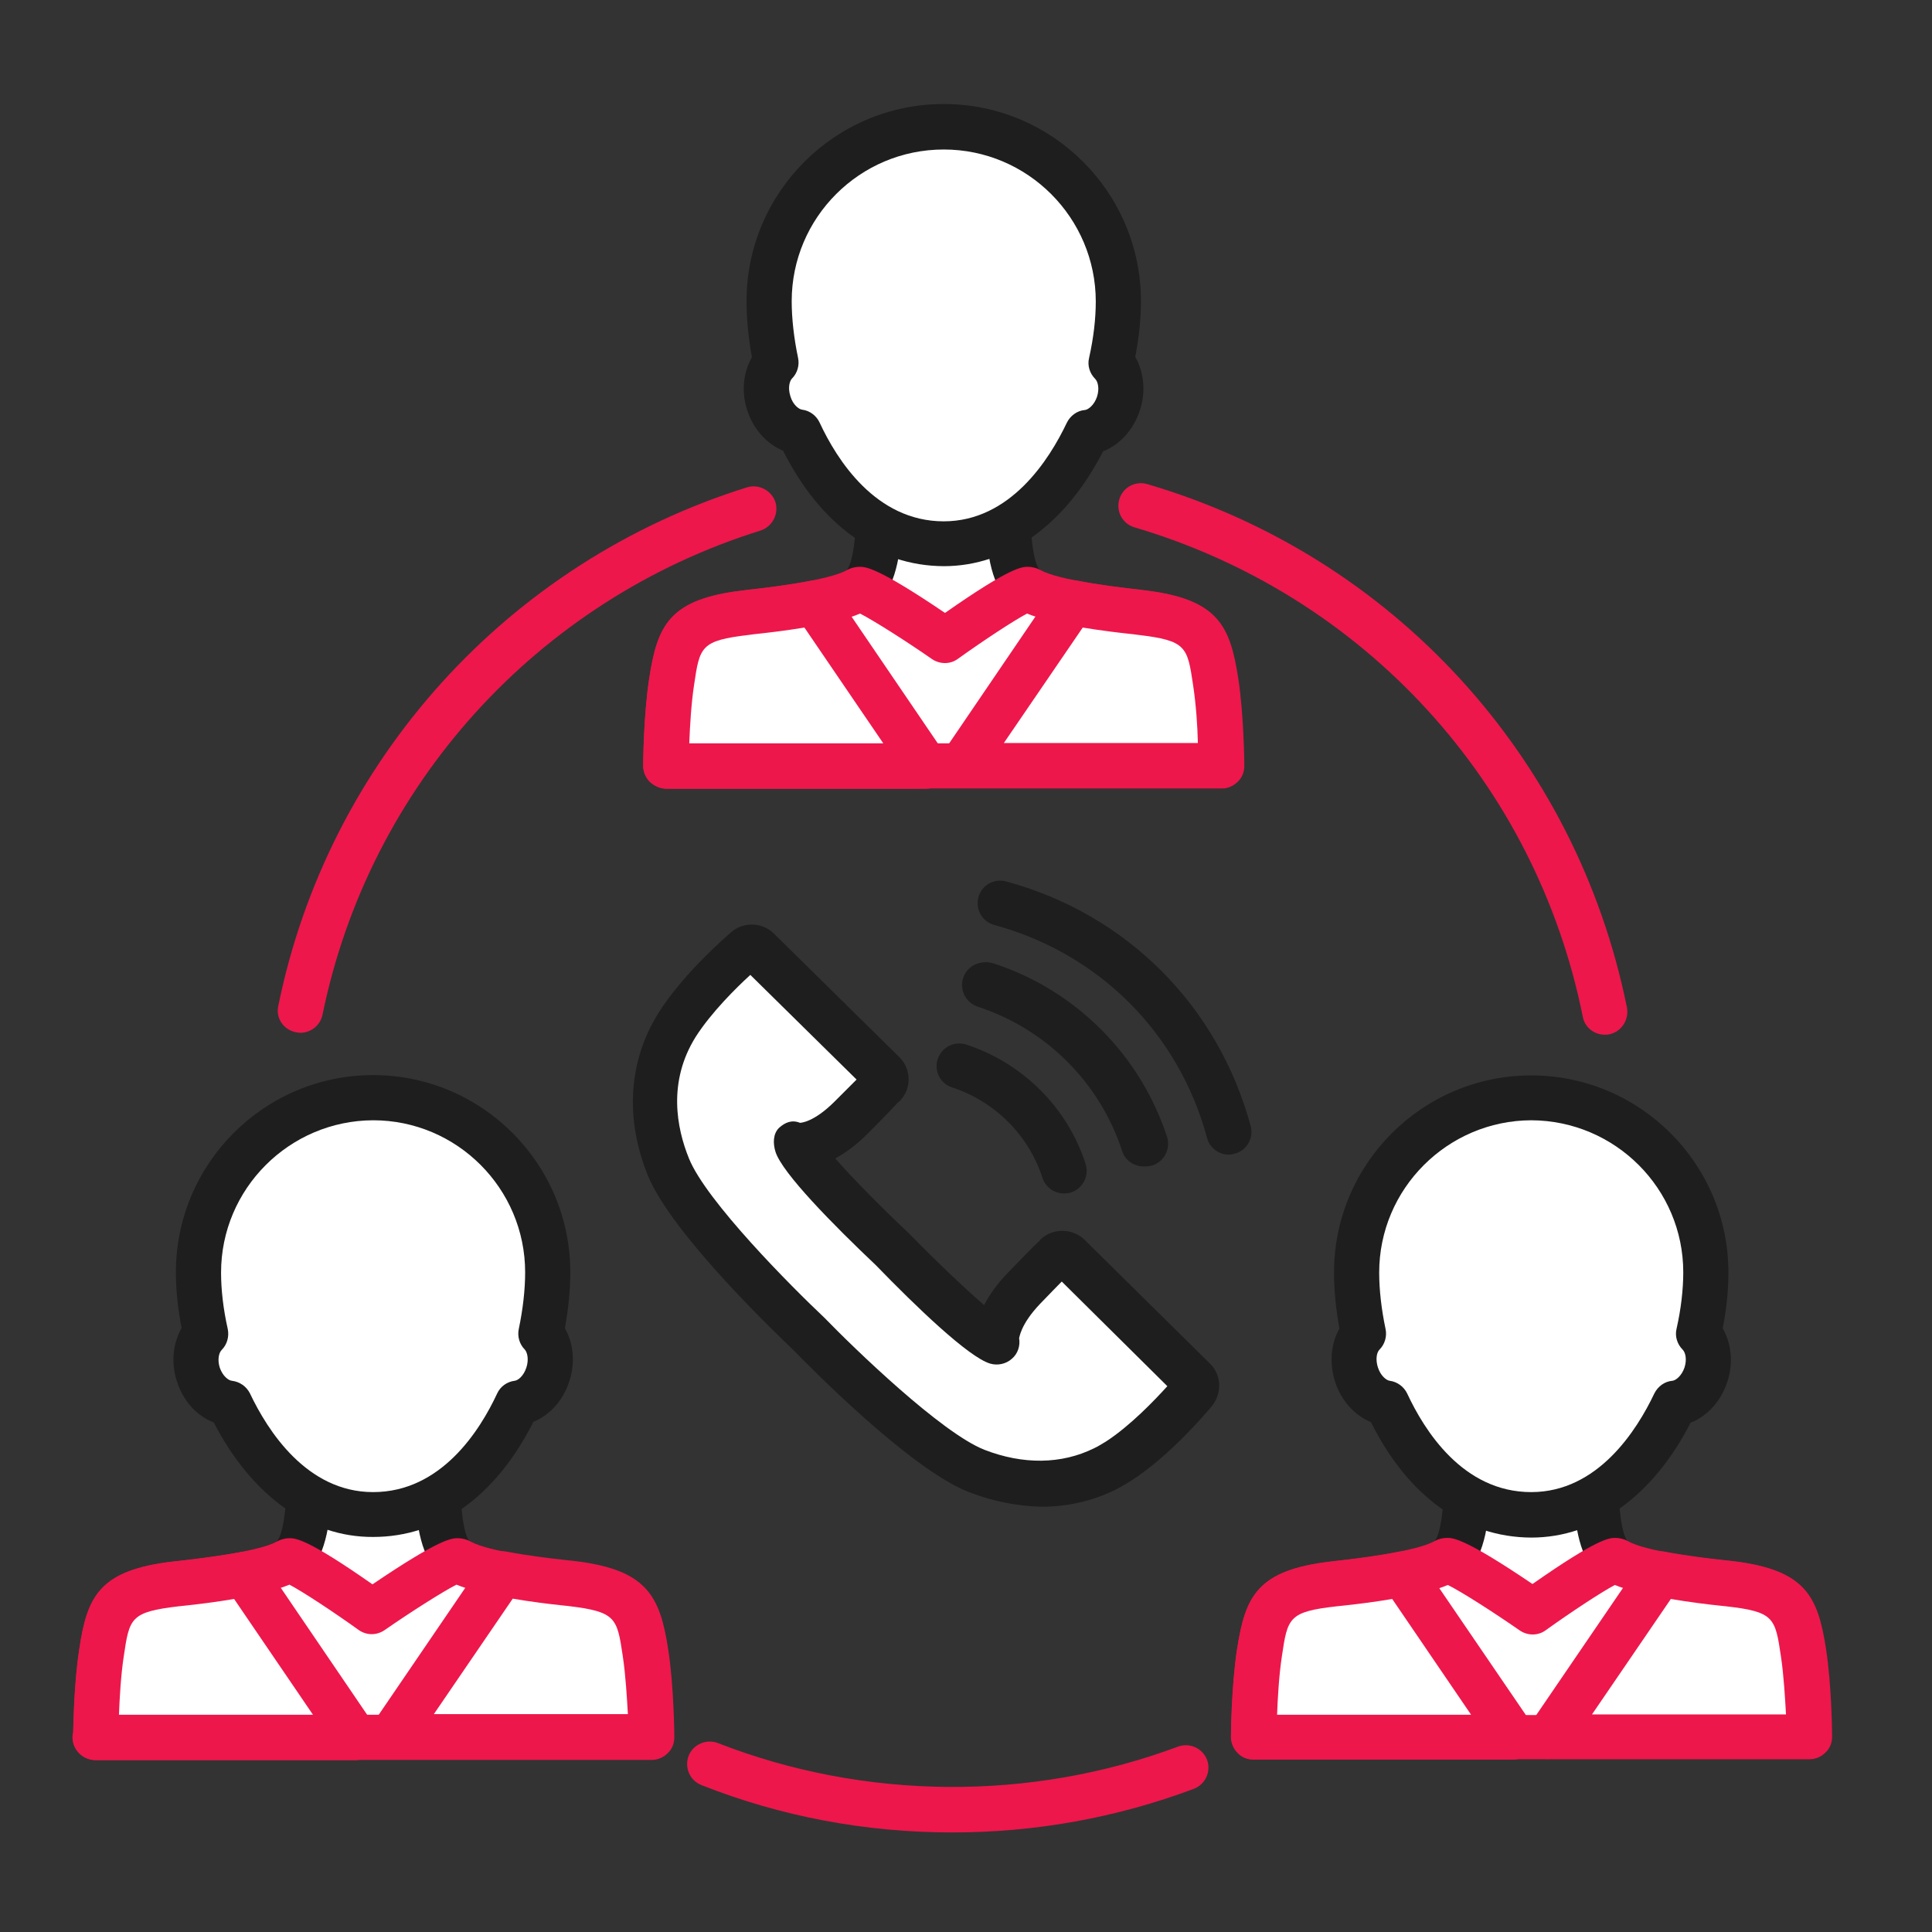 <?xml version="1.0" encoding="utf-8"?>
<!-- Generator: Adobe Illustrator 28.0.0, SVG Export Plug-In . SVG Version: 6.00 Build 0)  -->
<svg version="1.1" id="Layer_1" xmlns="http://www.w3.org/2000/svg" xmlns:xlink="http://www.w3.org/1999/xlink" x="0px" y="0px"
	 viewBox="0 0 60.74 60.74" style="enable-background:new 0 0 60.74 60.74;" xml:space="preserve">
<rect x="0" y="0" width="60.74" height="60.74" fill="#333333" stroke="none"/>
<style type="text/css">
	.st0{fill:#ED174B;}
	.st1{fill:#FFFFFF;}
	.st2{fill:#1F1E1F;}
</style>
<g>
	<g>
		<path class="st0" d="M9.44,32.47c0.33,0,0.63-0.23,0.7-0.57c1.47-7.2,6.75-13.03,13.77-15.22c0.37-0.12,0.58-0.52,0.47-0.89
			c-0.12-0.37-0.52-0.58-0.89-0.47c-7.52,2.35-13.17,8.59-14.74,16.3C8.66,32,8.91,32.37,9.29,32.45
			C9.34,32.46,9.39,32.47,9.44,32.47z"/>
	</g>
	<g>
		<path class="st0" d="M50.45,32.53c0.05,0,0.09,0,0.14-0.01c0.38-0.08,0.63-0.45,0.56-0.84c-1.59-7.88-7.36-14.19-15.08-16.46
			c-0.38-0.11-0.77,0.1-0.88,0.48c-0.11,0.38,0.1,0.77,0.48,0.88c7.21,2.13,12.61,8.02,14.09,15.38
			C49.82,32.3,50.12,32.53,50.45,32.53z"/>
	</g>
	<g>
		<path class="st0" d="M29.94,57.61c2.61,0,5.16-0.46,7.59-1.37c0.37-0.14,0.55-0.55,0.42-0.91c-0.14-0.37-0.55-0.55-0.91-0.42
			c-4.63,1.73-9.86,1.69-14.47-0.11c-0.36-0.14-0.78,0.04-0.92,0.4c-0.14,0.37,0.04,0.78,0.4,0.92
			C24.55,57.11,27.21,57.61,29.94,57.61z"/>
	</g>
	<g>
		<g>
			<g>
				<path class="st1" d="M21.12,21.43c0.22-1.41,0.39-1.95,2.35-2.18c0.74-0.09,2.76-0.29,3.51-0.72c0.75-0.43,0.63-2.58,0.63-2.58
					h2.05h2.05c0,0-0.12,2.15,0.63,2.58c0.75,0.43,2.77,0.64,3.51,0.72c1.96,0.23,2.14,0.76,2.35,2.18
					c0.17,1.13,0.18,2.65,0.18,2.65h-8.73h-8.73C20.94,24.08,20.95,22.56,21.12,21.43z"/>
				<path class="st2" d="M20.43,24.58c-0.13-0.13-0.21-0.32-0.21-0.5c0-0.06,0.01-1.58,0.19-2.75c0.26-1.68,0.63-2.5,2.97-2.77
					l0.16-0.02c0.62-0.07,2.51-0.29,3.07-0.61c0.19-0.17,0.33-1.11,0.29-1.93c-0.01-0.2,0.06-0.39,0.19-0.53
					c0.13-0.14,0.32-0.22,0.52-0.22h4.1c0.19,0,0.38,0.08,0.52,0.22c0.13,0.14,0.2,0.33,0.19,0.53c-0.05,0.82,0.09,1.76,0.27,1.92
					c0.58,0.33,2.46,0.54,3.08,0.62l0.16,0.02c2.34,0.27,2.72,1.09,2.98,2.77c0.18,1.17,0.19,2.69,0.19,2.75
					c0,0.19-0.07,0.37-0.21,0.5c-0.13,0.13-0.31,0.21-0.5,0.21H20.94C20.75,24.79,20.57,24.71,20.43,24.58z M37.51,21.54
					c-0.18-1.21-0.21-1.4-1.73-1.58l-0.15-0.02c-1.45-0.17-2.9-0.38-3.63-0.79c-0.77-0.44-0.96-1.63-0.99-2.48h-2.67
					c-0.04,0.85-0.23,2.05-0.99,2.48c-0.73,0.42-2.18,0.63-3.63,0.79l-0.15,0.02c-1.52,0.18-1.55,0.36-1.73,1.58
					c-0.09,0.59-0.13,1.31-0.15,1.83h16C37.65,22.84,37.6,22.13,37.51,21.54z"/>
			</g>
		</g>
		<g>
			<path class="st1" d="M29.71,20.13c0,0,2.42-1.73,2.64-1.6c0.75,0.43,2.77,0.64,3.51,0.72c1.96,0.23,2.14,0.76,2.35,2.18
				c0.17,1.13,0.18,2.65,0.18,2.65h-8.73h-8.73c0,0,0.01-1.51,0.18-2.65c0.22-1.41,0.39-1.95,2.35-2.18
				c0.74-0.09,2.76-0.29,3.51-0.72C27.21,18.4,29.71,20.13,29.71,20.13z"/>
			<path class="st0" d="M20.43,24.58c-0.13-0.13-0.21-0.32-0.21-0.5c0-0.06,0.01-1.58,0.19-2.75c0.26-1.68,0.63-2.5,2.97-2.77
				l0.16-0.02c0.62-0.07,2.51-0.29,3.09-0.62c0.11-0.06,0.26-0.1,0.39-0.1c0.19,0,0.55,0,2.69,1.45c2.07-1.45,2.42-1.45,2.61-1.45
				c0.12,0,0.28,0.04,0.39,0.1c0.58,0.33,2.46,0.54,3.08,0.62l0.16,0.02c2.34,0.27,2.72,1.09,2.98,2.77
				c0.18,1.17,0.19,2.69,0.19,2.75c0,0.19-0.07,0.37-0.21,0.5c-0.13,0.13-0.31,0.21-0.5,0.21H20.94
				C20.75,24.79,20.57,24.71,20.43,24.58z M37.51,21.54c-0.18-1.21-0.21-1.4-1.73-1.58l-0.15-0.02c-1.28-0.15-2.55-0.33-3.34-0.65
				c-0.42,0.22-1.39,0.86-2.17,1.42c-0.24,0.18-0.57,0.18-0.82,0.01c-0.82-0.57-1.83-1.21-2.26-1.43c-0.78,0.33-2.06,0.51-3.34,0.65
				l-0.15,0.02c-1.52,0.18-1.55,0.36-1.73,1.58c-0.09,0.59-0.13,1.31-0.15,1.83h16C37.65,22.84,37.6,22.13,37.51,21.54z"/>
		</g>
		<g>
			<path class="st1" d="M33.71,18.95L33.71,18.95c0.81,0.16,1.71,0.25,2.15,0.31c1.96,0.23,2.14,0.76,2.35,2.18
				c0.17,1.13,0.18,2.65,0.18,2.65h-8.17L33.71,18.95z"/>
			<path class="st0" d="M29.59,24.41c-0.12-0.23-0.11-0.52,0.04-0.73l3.49-5.13c0.16-0.23,0.45-0.35,0.72-0.3
				c0.7,0.14,1.48,0.23,1.94,0.28l0.15,0.02c2.34,0.27,2.72,1.09,2.98,2.77c0.18,1.17,0.19,2.69,0.19,2.75
				c0,0.19-0.07,0.37-0.21,0.5c-0.13,0.13-0.31,0.21-0.5,0.21h-8.17C29.96,24.79,29.71,24.64,29.59,24.41z M37.51,21.54
				c-0.18-1.21-0.21-1.4-1.73-1.58l-0.15-0.02c-0.39-0.04-0.98-0.11-1.59-0.21l-2.48,3.63h6.1C37.65,22.84,37.6,22.13,37.51,21.54z"
				/>
		</g>
		<g>
			<path class="st1" d="M20.94,24.08c0,0,0.01-1.51,0.18-2.65c0.22-1.41,0.39-1.95,2.35-2.18c0.44-0.05,1.34-0.15,2.15-0.31l0,0
				l3.49,5.13H20.94z"/>
			<path class="st0" d="M20.43,24.58c-0.13-0.13-0.21-0.32-0.21-0.5c0-0.06,0.01-1.58,0.19-2.75c0.26-1.68,0.63-2.5,2.97-2.77
				l0.15-0.02c0.47-0.05,1.24-0.14,1.95-0.28c0.28-0.06,0.57,0.06,0.73,0.3l3.49,5.13c0.15,0.22,0.16,0.5,0.04,0.73
				c-0.12,0.23-0.37,0.38-0.63,0.38h-8.18C20.75,24.79,20.57,24.71,20.43,24.58z M25.29,19.73c-0.61,0.1-1.21,0.17-1.59,0.21
				l-0.15,0.02c-1.52,0.18-1.55,0.36-1.73,1.58c-0.09,0.59-0.13,1.31-0.15,1.83h6.1L25.29,19.73z"/>
		</g>
		<g>
			<path class="st1" d="M24.4,11.39c-0.14-0.67-0.22-1.33-0.22-1.92c0-3.03,2.46-5.49,5.49-5.49c3.03,0,5.49,2.46,5.49,5.49
				c0,0.6-0.08,1.25-0.23,1.92c0.29,0.28,0.39,0.78,0.23,1.28c-0.17,0.52-0.57,0.87-0.98,0.91c-0.91,1.92-2.43,3.51-4.51,3.51
				c-2.13,0-3.65-1.59-4.54-3.51c-0.4-0.05-0.79-0.4-0.95-0.91C24.01,12.18,24.12,11.68,24.4,11.39z"/>
			<path class="st2" d="M24.62,14.17c-0.51-0.21-0.94-0.68-1.13-1.28c-0.19-0.58-0.12-1.19,0.15-1.66c-0.11-0.61-0.17-1.2-0.17-1.76
				c0-3.42,2.78-6.2,6.2-6.2c3.42,0,6.2,2.78,6.2,6.2c0,0.55-0.06,1.14-0.18,1.75c0.27,0.47,0.34,1.08,0.15,1.67
				c-0.2,0.62-0.63,1.09-1.16,1.3c-1.18,2.3-2.99,3.61-5.01,3.61C27.58,17.79,25.8,16.51,24.62,14.17z M24.89,9.47
				c0,0.54,0.07,1.16,0.2,1.78c0.05,0.23-0.02,0.48-0.19,0.65c-0.07,0.07-0.14,0.28-0.05,0.56c0.08,0.27,0.27,0.41,0.37,0.42
				c0.24,0.03,0.45,0.19,0.55,0.41c0.54,1.16,1.76,3.1,3.9,3.1c2.09,0,3.32-1.94,3.87-3.1c0.11-0.22,0.32-0.38,0.57-0.4
				c0.1-0.01,0.29-0.15,0.38-0.42c0.08-0.25,0.03-0.47-0.06-0.56c-0.17-0.17-0.25-0.42-0.19-0.66c0.14-0.62,0.21-1.23,0.21-1.77
				c0-2.63-2.14-4.78-4.78-4.78S24.89,6.84,24.89,9.47z"/>
		</g>
	</g>
	<g>
		<g>
			<g>
				<path class="st1" d="M39.59,51.97c0.21-1.41,0.39-1.95,2.35-2.17c0.74-0.09,2.76-0.29,3.51-0.72c0.75-0.43,0.63-2.58,0.63-2.58
					h2.05l2.05,0c0,0-0.12,2.15,0.63,2.58c0.75,0.43,2.77,0.64,3.51,0.72c1.96,0.23,2.14,0.76,2.35,2.17
					c0.17,1.13,0.18,2.65,0.18,2.65h-8.73h-8.73C39.41,54.61,39.42,53.1,39.59,51.97z"/>
				<path class="st2" d="M38.91,55.11c-0.13-0.13-0.21-0.32-0.21-0.5c0-0.06,0.01-1.58,0.19-2.75c0.26-1.68,0.63-2.5,2.97-2.77
					l0.15-0.02c0.62-0.07,2.51-0.29,3.08-0.61c0.19-0.17,0.33-1.11,0.29-1.93c-0.01-0.19,0.06-0.39,0.19-0.53
					c0.13-0.14,0.32-0.22,0.52-0.22l4.1,0l0,0c0.2,0,0.38,0.08,0.52,0.22c0.13,0.14,0.2,0.33,0.19,0.53
					c-0.04,0.82,0.1,1.76,0.27,1.92c0.57,0.33,2.38,0.54,3.07,0.61l0.18,0.02c2.34,0.27,2.72,1.09,2.98,2.77
					c0.18,1.17,0.19,2.69,0.19,2.75c0,0.19-0.07,0.37-0.21,0.5c-0.13,0.13-0.31,0.21-0.5,0.21H39.41
					C39.22,55.32,39.04,55.25,38.91,55.11z M55.99,52.07c-0.18-1.21-0.21-1.4-1.73-1.57l-0.17-0.02c-1.45-0.17-2.89-0.38-3.61-0.79
					c-0.77-0.44-0.96-1.63-0.99-2.48l-2.67,0c-0.03,0.85-0.23,2.04-0.99,2.48c-0.73,0.42-2.18,0.63-3.64,0.8l-0.15,0.02
					c-1.52,0.17-1.55,0.36-1.73,1.58c-0.09,0.59-0.13,1.31-0.15,1.83h16C56.12,53.38,56.08,52.67,55.99,52.07z"/>
			</g>
		</g>
		<g>
			<path class="st1" d="M48.18,50.67c0,0,2.41-1.73,2.64-1.6c0.75,0.43,2.77,0.64,3.51,0.72c1.96,0.23,2.14,0.76,2.35,2.17
				c0.17,1.13,0.18,2.65,0.18,2.65h-8.73h-8.73c0,0,0.01-1.52,0.18-2.65c0.21-1.41,0.39-1.95,2.35-2.17
				c0.74-0.09,2.76-0.29,3.51-0.72C45.68,48.94,48.18,50.67,48.18,50.67z"/>
			<path class="st0" d="M38.91,55.11c-0.13-0.13-0.21-0.32-0.21-0.5c0-0.06,0.01-1.58,0.19-2.75c0.26-1.68,0.63-2.5,2.97-2.77
				l0.15-0.02c0.62-0.07,2.51-0.29,3.09-0.62c0.11-0.06,0.26-0.1,0.39-0.1c0.19,0,0.55,0,2.69,1.45c2.07-1.45,2.42-1.45,2.61-1.45
				c0.12,0,0.28,0.04,0.39,0.1c0.57,0.33,2.38,0.54,3.07,0.61l0.18,0.02c2.34,0.27,2.72,1.09,2.98,2.77
				c0.18,1.17,0.19,2.69,0.19,2.75c0,0.19-0.07,0.37-0.21,0.5c-0.13,0.13-0.31,0.21-0.5,0.21H39.41
				C39.22,55.32,39.04,55.25,38.91,55.11z M55.99,52.07c-0.18-1.21-0.21-1.4-1.73-1.57l-0.17-0.02c-1.27-0.15-2.54-0.33-3.32-0.65
				c-0.42,0.22-1.39,0.86-2.17,1.42c-0.24,0.18-0.57,0.18-0.82,0.01c-0.82-0.57-1.82-1.21-2.26-1.43c-0.79,0.33-2.06,0.51-3.35,0.66
				l-0.15,0.02c-1.52,0.17-1.55,0.36-1.73,1.58c-0.09,0.59-0.13,1.31-0.15,1.83h16C56.12,53.38,56.08,52.67,55.99,52.07z"/>
		</g>
		<g>
			<path class="st1" d="M52.19,49.49L52.19,49.49c0.81,0.16,1.71,0.25,2.15,0.31c1.96,0.23,2.14,0.76,2.35,2.17
				c0.17,1.13,0.18,2.65,0.18,2.65h-8.18L52.19,49.49z"/>
			<path class="st0" d="M48.06,54.94c-0.12-0.23-0.11-0.51,0.04-0.73l3.5-5.13c0.16-0.23,0.44-0.35,0.72-0.3
				c0.68,0.13,1.44,0.22,1.9,0.27l0.19,0.02c2.34,0.27,2.72,1.09,2.98,2.77c0.18,1.17,0.19,2.69,0.19,2.75
				c0,0.19-0.07,0.37-0.21,0.5c-0.13,0.13-0.31,0.21-0.5,0.21h-8.18C48.43,55.32,48.19,55.18,48.06,54.94z M55.99,52.07
				c-0.18-1.21-0.21-1.4-1.73-1.57l-0.19-0.02c-0.38-0.04-0.96-0.11-1.54-0.21l-2.48,3.63h6.1C56.12,53.38,56.08,52.67,55.99,52.07z
				"/>
		</g>
		<g>
			<path class="st1" d="M39.41,54.61c0,0,0.01-1.52,0.18-2.65c0.21-1.41,0.39-1.95,2.35-2.17c0.44-0.05,1.34-0.15,2.15-0.31v0
				l3.49,5.13H39.41z"/>
			<path class="st0" d="M38.91,55.11c-0.13-0.13-0.21-0.32-0.21-0.5c0-0.06,0.01-1.58,0.19-2.75c0.26-1.68,0.63-2.5,2.97-2.77
				l0.19-0.02c0.46-0.05,1.22-0.14,1.9-0.28c0.24-0.05,0.48,0.03,0.65,0.21c0.03,0.03,0.06,0.07,0.09,0.11l3.48,5.1
				c0.15,0.22,0.16,0.5,0.04,0.73c-0.12,0.23-0.37,0.38-0.63,0.38h-8.18C39.22,55.32,39.04,55.25,38.91,55.11z M43.77,50.27
				c-0.59,0.1-1.17,0.17-1.55,0.21l-0.19,0.02c-1.52,0.17-1.55,0.36-1.73,1.58c-0.09,0.59-0.13,1.31-0.15,1.83h6.1L43.77,50.27z"/>
		</g>
		<g>
			<path class="st1" d="M42.87,41.93c-0.14-0.67-0.22-1.33-0.22-1.92c0-3.03,2.46-5.49,5.49-5.49c3.03,0,5.49,2.46,5.49,5.49
				c0,0.6-0.08,1.25-0.23,1.92c0.29,0.28,0.39,0.78,0.23,1.28c-0.17,0.52-0.57,0.86-0.98,0.91c-0.91,1.92-2.43,3.51-4.51,3.51
				c-2.13,0-3.65-1.59-4.54-3.51c-0.4-0.06-0.79-0.4-0.95-0.91C42.49,42.71,42.59,42.22,42.87,41.93z"/>
			<path class="st2" d="M43.1,44.71c-0.51-0.21-0.94-0.68-1.13-1.28c-0.18-0.58-0.13-1.19,0.14-1.66c-0.11-0.61-0.17-1.2-0.17-1.76
				c0-3.42,2.78-6.2,6.2-6.2c3.42,0,6.2,2.78,6.2,6.2c0,0.55-0.06,1.14-0.18,1.75c0.27,0.47,0.34,1.08,0.15,1.67
				c-0.2,0.62-0.63,1.09-1.16,1.3c-1.18,2.3-2.99,3.61-5.01,3.61C46.05,48.33,44.27,47.05,43.1,44.71z M43.36,40.01
				c0,0.54,0.07,1.15,0.2,1.77c0.05,0.23-0.02,0.48-0.19,0.65c-0.09,0.09-0.13,0.31-0.05,0.56c0.09,0.28,0.28,0.41,0.37,0.42
				c0.24,0.03,0.45,0.19,0.55,0.4c0.54,1.16,1.75,3.1,3.9,3.1c2.09,0,3.32-1.94,3.87-3.1c0.11-0.22,0.32-0.38,0.57-0.4
				c0.1-0.01,0.29-0.15,0.38-0.42c0.08-0.25,0.03-0.47-0.06-0.56c-0.17-0.17-0.25-0.42-0.19-0.66c0.14-0.62,0.21-1.23,0.21-1.77
				c0-2.63-2.14-4.77-4.78-4.78C45.51,35.23,43.36,37.37,43.36,40.01z"/>
		</g>
	</g>
	<g>
		<g>
			<g>
				<path class="st1" d="M20.28,51.97c-0.22-1.41-0.39-1.95-2.35-2.17c-0.74-0.09-2.76-0.29-3.51-0.72
					c-0.75-0.43-0.63-2.58-0.63-2.58h-2.05l-2.05,0c0,0,0.12,2.15-0.63,2.58C8.3,49.5,6.28,49.7,5.53,49.79
					c-1.96,0.23-2.14,0.76-2.35,2.17C3.01,53.1,3,54.61,3,54.61h8.73h8.73C20.46,54.61,20.45,53.1,20.28,51.97z"/>
				<path class="st2" d="M2.28,54.61c0-0.05,0.01-0.1,0.02-0.15c0.01-0.42,0.04-1.63,0.19-2.6c0.25-1.68,0.63-2.5,2.97-2.77
					l0.18-0.02c0.68-0.08,2.5-0.29,3.06-0.61c0.19-0.17,0.33-1.11,0.29-1.93C8.96,46.33,9.03,46.14,9.16,46
					c0.13-0.14,0.32-0.22,0.52-0.22h0l4.1,0c0.19,0,0.38,0.08,0.52,0.22c0.13,0.14,0.2,0.33,0.19,0.53
					c-0.04,0.82,0.1,1.76,0.27,1.92c0.58,0.33,2.47,0.55,3.09,0.62l0.15,0.02c2.34,0.27,2.72,1.09,2.98,2.77
					c0.18,1.17,0.19,2.69,0.19,2.75c0,0.19-0.07,0.37-0.21,0.5c-0.13,0.13-0.31,0.21-0.5,0.21H3c-0.01,0-0.01,0-0.01,0
					C2.59,55.32,2.28,55.01,2.28,54.61z M19.58,52.07c-0.18-1.21-0.21-1.4-1.73-1.58l-0.15-0.02c-1.46-0.17-2.91-0.38-3.64-0.8
					c-0.77-0.44-0.96-1.63-0.99-2.48l-2.67,0c-0.04,0.85-0.23,2.05-0.99,2.48c-0.73,0.41-2.16,0.63-3.61,0.79L5.62,50.5
					c-1.52,0.18-1.55,0.36-1.73,1.58c-0.09,0.59-0.13,1.31-0.15,1.83h16C19.71,53.38,19.67,52.67,19.58,52.07z"/>
			</g>
		</g>
		<g>
			<path class="st1" d="M11.69,50.67c0,0-2.41-1.73-2.64-1.6C8.3,49.5,6.28,49.7,5.53,49.79c-1.96,0.23-2.14,0.76-2.35,2.17
				C3.01,53.1,3,54.61,3,54.61h8.73h8.73c0,0-0.01-1.52-0.18-2.65c-0.22-1.41-0.39-1.95-2.35-2.17c-0.74-0.09-2.76-0.29-3.51-0.72
				C14.19,48.94,11.69,50.67,11.69,50.67z"/>
			<path class="st0" d="M2.28,54.61c0-0.05,0.01-0.1,0.02-0.15c0.01-0.42,0.04-1.63,0.19-2.6c0.25-1.68,0.63-2.5,2.97-2.77
				l0.18-0.02c0.68-0.08,2.5-0.29,3.07-0.61c0.11-0.06,0.26-0.1,0.38-0.1c0.2,0,0.55,0,2.62,1.45c2.14-1.45,2.49-1.45,2.69-1.45
				c0.12,0,0.28,0.04,0.39,0.1c0.58,0.33,2.47,0.55,3.09,0.62l0.15,0.02c2.34,0.27,2.72,1.09,2.98,2.77
				c0.18,1.17,0.19,2.69,0.19,2.75c0,0.19-0.07,0.37-0.21,0.5c-0.13,0.13-0.31,0.21-0.5,0.21H3c-0.01,0-0.01,0-0.01,0
				C2.59,55.32,2.28,55.01,2.28,54.61z M19.58,52.07c-0.18-1.21-0.21-1.4-1.73-1.58l-0.15-0.02c-1.29-0.15-2.56-0.33-3.35-0.65
				c-0.43,0.22-1.44,0.86-2.26,1.43c-0.25,0.17-0.57,0.17-0.82-0.01c-0.78-0.56-1.75-1.2-2.17-1.42c-0.78,0.32-2.04,0.5-3.32,0.65
				L5.62,50.5c-1.52,0.18-1.55,0.36-1.73,1.58c-0.09,0.59-0.13,1.31-0.15,1.83h16C19.71,53.38,19.67,52.67,19.58,52.07z"/>
		</g>
		<g>
			<path class="st1" d="M7.68,49.49L7.68,49.49c-0.81,0.16-1.71,0.25-2.15,0.31c-1.96,0.23-2.14,0.76-2.35,2.17
				C3.01,53.1,3,54.61,3,54.61h8.18L7.68,49.49z"/>
			<path class="st0" d="M2.28,54.61c0-0.05,0.01-0.1,0.02-0.15c0.01-0.42,0.04-1.63,0.19-2.6c0.25-1.68,0.63-2.5,2.97-2.77
				l0.19-0.02c0.46-0.05,1.22-0.14,1.9-0.27c0.28-0.06,0.56,0.06,0.72,0.3l3.49,5.13c0.15,0.22,0.16,0.5,0.04,0.73
				c-0.12,0.23-0.37,0.38-0.63,0.38H3c-0.01,0-0.01,0-0.01,0C2.59,55.32,2.28,55.01,2.28,54.61z M7.36,50.27
				c-0.59,0.1-1.17,0.17-1.55,0.21L5.62,50.5c-1.52,0.18-1.55,0.36-1.73,1.58c-0.09,0.59-0.13,1.31-0.15,1.83h6.1L7.36,50.27z"/>
		</g>
		<g>
			<path class="st1" d="M20.46,54.61c0,0-0.01-1.52-0.18-2.65c-0.22-1.41-0.39-1.95-2.35-2.17c-0.44-0.05-1.34-0.15-2.15-0.31v0
				l-3.49,5.13H20.46z"/>
			<path class="st0" d="M11.56,54.61c0-0.2,0.08-0.37,0.21-0.5l3.43-5.03c0.16-0.23,0.44-0.35,0.72-0.3
				c0.68,0.13,1.44,0.22,1.9,0.27l0.19,0.02c2.34,0.27,2.72,1.09,2.98,2.77c0.18,1.17,0.19,2.69,0.19,2.75
				c0,0.19-0.07,0.37-0.21,0.5c-0.13,0.13-0.31,0.21-0.5,0.21h-8.18c0,0-0.01,0-0.01,0C11.88,55.32,11.56,55.01,11.56,54.61z
				 M19.58,52.07c-0.18-1.21-0.21-1.4-1.73-1.58l-0.19-0.02c-0.38-0.04-0.96-0.11-1.54-0.21l-2.48,3.63h6.1
				C19.71,53.38,19.67,52.67,19.58,52.07z"/>
		</g>
		<g>
			<path class="st1" d="M17,41.93c0.14-0.67,0.22-1.33,0.22-1.92c0-3.03-2.46-5.49-5.49-5.49c-3.03,0-5.49,2.46-5.49,5.49
				c0,0.6,0.08,1.25,0.23,1.92c-0.29,0.28-0.39,0.78-0.23,1.28c0.17,0.52,0.57,0.86,0.98,0.91c0.91,1.92,2.43,3.51,4.51,3.51
				c2.13,0,3.65-1.59,4.54-3.51c0.4-0.06,0.79-0.4,0.95-0.91C17.38,42.71,17.28,42.22,17,41.93z"/>
			<path class="st2" d="M6.72,44.72c-0.53-0.2-0.97-0.68-1.16-1.3c-0.19-0.58-0.12-1.2,0.15-1.67c-0.12-0.61-0.18-1.2-0.18-1.75
				c0-3.42,2.78-6.2,6.2-6.2c3.42,0,6.2,2.78,6.2,6.2c0,0.56-0.06,1.14-0.17,1.76c0.27,0.47,0.33,1.08,0.14,1.66
				c-0.19,0.6-0.61,1.07-1.13,1.28c-1.18,2.34-2.96,3.62-5.04,3.62C9.72,48.33,7.91,47.02,6.72,44.72z M6.95,40.01
				c0,0.54,0.07,1.15,0.21,1.77c0.05,0.24-0.02,0.49-0.19,0.66c-0.09,0.09-0.14,0.31-0.06,0.56C7,43.26,7.18,43.4,7.29,43.41
				c0.25,0.03,0.46,0.18,0.57,0.4c0.55,1.16,1.78,3.1,3.87,3.1c2.14,0,3.36-1.94,3.9-3.1c0.1-0.22,0.31-0.37,0.55-0.4
				c0.1-0.01,0.28-0.14,0.37-0.42c0.08-0.25,0.03-0.47-0.05-0.56c-0.17-0.17-0.24-0.42-0.19-0.65c0.13-0.62,0.2-1.23,0.2-1.78
				c0-2.63-2.14-4.78-4.78-4.78C9.1,35.23,6.95,37.37,6.95,40.01z"/>
		</g>
	</g>
	<g>
		<g>
			<g>
				<g>
					<g>
						<path class="st1" d="M32.19,40.49c0.78-0.81,0.94-0.95,0.97-0.98c0,0,0.02-0.03,0.03-0.04c0.1-0.1,0.27-0.11,0.38,0l3.95,3.9
							c0.1,0.1,0.1,0.27,0,0.37c0,0-1.15,1.41-2.34,2.18c-0.15,0.09-0.29,0.18-0.44,0.25c-1.33,0.66-2.76,0.57-4.02,0.07
							c-1.78-0.7-5.29-4.33-5.29-4.33s-3.68-3.45-4.4-5.23c-0.57-1.4-0.64-3.01,0.27-4.47c0.75-1.2,2.15-2.38,2.15-2.38
							c0.1-0.1,0.27-0.11,0.37,0l3.95,3.9c0.1,0.1,0.1,0.27,0,0.37c-0.01,0.01-0.03,0.02-0.04,0.03c0,0-0.16,0.2-0.96,0.99
							C25.75,36.14,25.08,36,25.08,36c0.2,0.64,2.97,3.26,2.97,3.26s2.66,2.73,3.3,2.92C31.35,42.19,31.22,41.5,32.19,40.49z"/>
						<path class="st2" d="M30.46,46.91c-1.88-0.73-5.17-4.11-5.52-4.47c-0.39-0.37-3.81-3.62-4.57-5.48
							c-0.73-1.8-0.61-3.61,0.33-5.11c0.8-1.28,2.23-2.49,2.24-2.5c0.37-0.37,1-0.38,1.38-0.01l3.97,3.91
							c0.37,0.38,0.37,1-0.01,1.37l0,0c-0.02,0.02-0.04,0.03-0.06,0.05c-0.11,0.12-0.36,0.39-0.94,0.97
							c-0.37,0.37-0.71,0.61-1.02,0.78c0.55,0.63,1.47,1.56,2.31,2.35c0.79,0.81,1.74,1.72,2.37,2.26c0.16-0.31,0.4-0.66,0.76-1.03
							c0.35-0.36,0.78-0.81,0.97-0.98c0.02-0.02,0.03-0.04,0.04-0.05c0.37-0.36,0.99-0.37,1.38,0l3.95,3.9
							c0.19,0.18,0.29,0.43,0.29,0.69c0,0.25-0.09,0.48-0.25,0.67c-0.16,0.19-1.29,1.53-2.5,2.31c-0.17,0.11-0.33,0.2-0.5,0.29
							c-0.73,0.36-1.51,0.54-2.34,0.54C31.97,47.35,31.21,47.2,30.46,46.91z M33.38,40.29c-0.14,0.14-0.35,0.36-0.68,0.7
							c-0.63,0.66-0.65,1.08-0.66,1.08c0,0,0,0,0,0c0.04,0.24-0.04,0.49-0.23,0.65c-0.18,0.16-0.44,0.22-0.68,0.15
							c-0.68-0.2-2.34-1.8-3.59-3.09c-1.33-1.26-2.95-2.9-3.16-3.57c-0.08-0.26-0.08-0.56,0.11-0.75c0.2-0.18,0.41-0.26,0.66-0.16
							c0.02,0,0.43-0.01,1.09-0.67c0.33-0.33,0.55-0.55,0.69-0.69l-3.34-3.29c-0.43,0.39-1.23,1.18-1.72,1.95
							c-0.88,1.41-0.6,2.86-0.21,3.82c0.54,1.34,3.24,4.05,4.25,5c0.95,0.98,3.69,3.63,5.04,4.16c1.21,0.47,2.42,0.46,3.45-0.05
							c0.13-0.06,0.25-0.14,0.37-0.21c0.77-0.5,1.54-1.31,1.93-1.74L33.38,40.29z"/>
					</g>
				</g>
			</g>
		</g>
		<g>
			<g>
				<path class="st2" d="M33.45,37.52c0.07,0,0.15-0.01,0.22-0.03c0.37-0.12,0.58-0.52,0.46-0.9c-0.57-1.77-1.98-3.17-3.75-3.75
					c-0.38-0.12-0.77,0.08-0.9,0.46c-0.12,0.37,0.08,0.77,0.46,0.89c1.34,0.44,2.4,1.5,2.83,2.83
					C32.87,37.33,33.15,37.52,33.45,37.52z"/>
			</g>
			<g>
				<path class="st2" d="M36.01,36.67c0.07,0,0.15-0.01,0.22-0.03c0.37-0.12,0.58-0.52,0.46-0.9c-0.84-2.57-2.87-4.61-5.45-5.45
					c-0.37-0.12-0.77,0.08-0.9,0.46c-0.12,0.37,0.08,0.77,0.46,0.9c2.15,0.7,3.84,2.39,4.54,4.54
					C35.43,36.48,35.71,36.67,36.01,36.67z"/>
			</g>
			<g>
				<path class="st2" d="M35.95,36.67c0.07,0,0.15-0.01,0.22-0.03c0.37-0.12,0.58-0.52,0.46-0.9c-0.84-2.57-2.88-4.61-5.45-5.45
					c-0.37-0.12-0.78,0.08-0.9,0.46c-0.12,0.37,0.08,0.77,0.46,0.9c2.15,0.7,3.84,2.39,4.54,4.54
					C35.37,36.48,35.65,36.67,35.95,36.67z"/>
			</g>
			<g>
				<path class="st2" d="M38.63,36.3c0.06,0,0.12-0.01,0.19-0.03c0.38-0.1,0.6-0.49,0.5-0.87c-1.03-3.79-3.9-6.66-7.69-7.69
					c-0.38-0.1-0.77,0.12-0.87,0.5c-0.1,0.38,0.12,0.77,0.5,0.87c3.3,0.9,5.8,3.4,6.69,6.7C38.03,36.09,38.32,36.3,38.63,36.3z"/>
			</g>
		</g>
	</g>
</g>
</svg>
